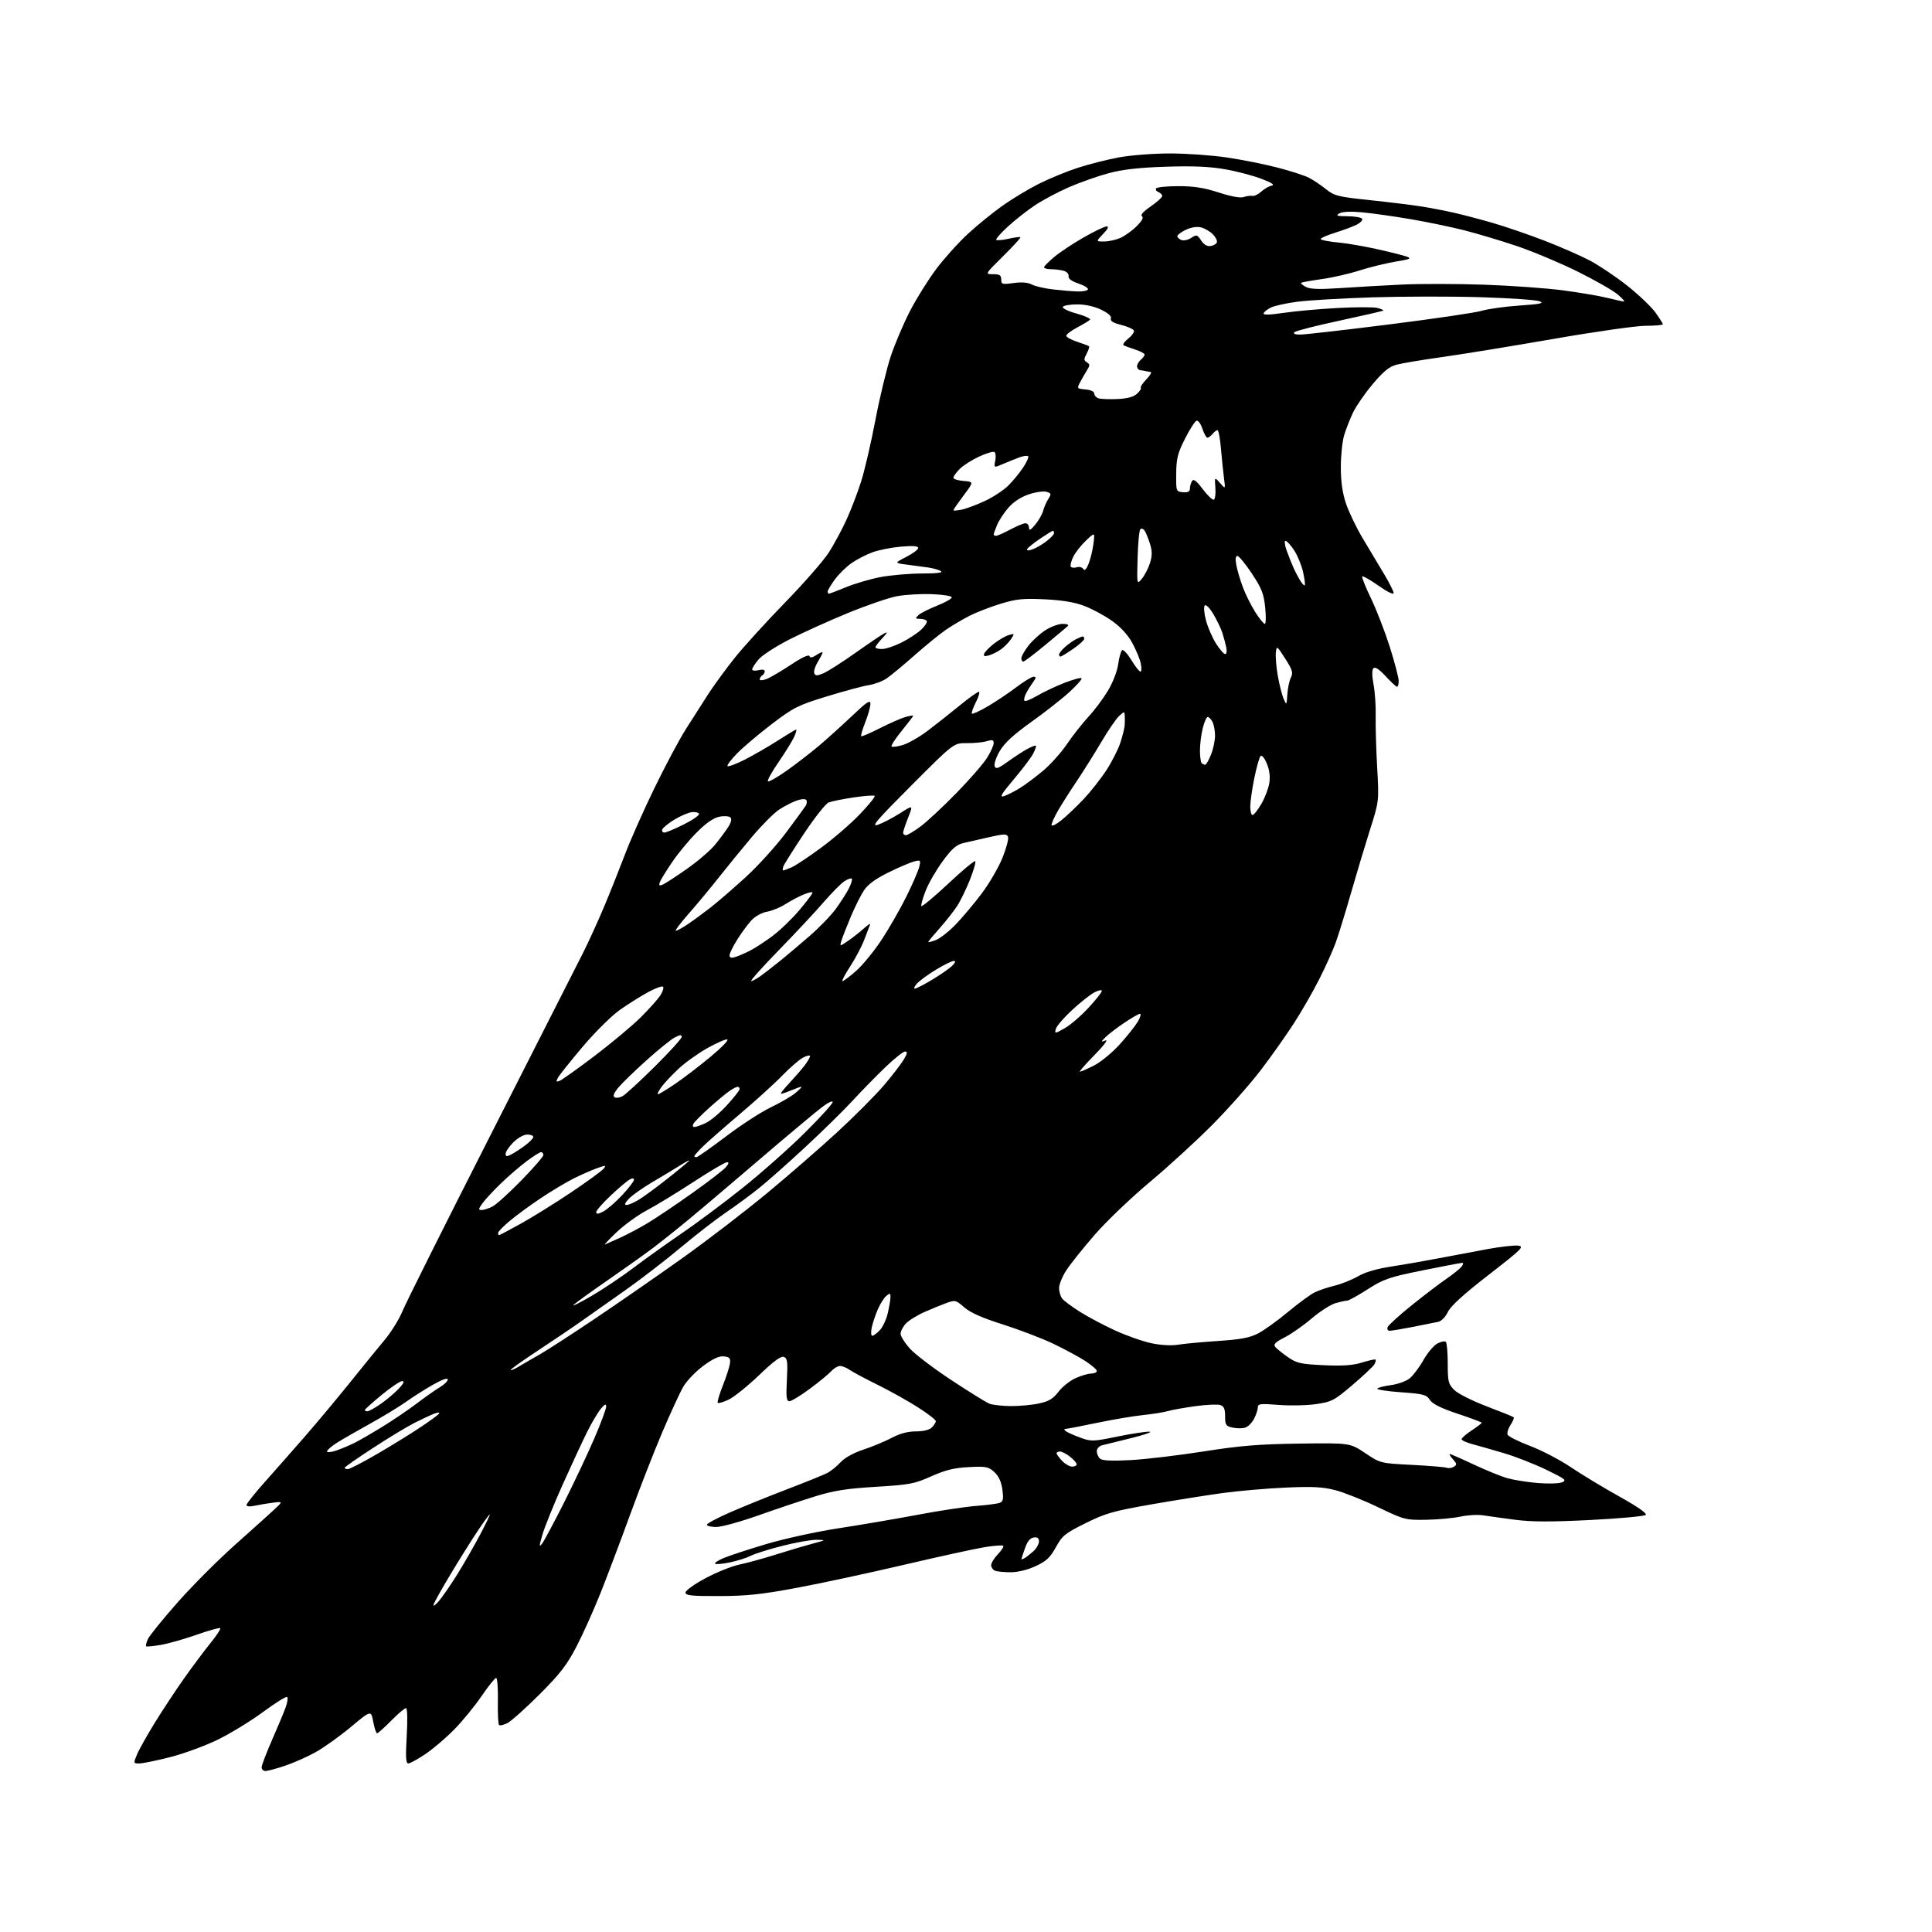<?xml version="1.0" encoding="UTF-8" standalone="no"?>
<svg 
  version="1.1" 
  xmlns="http://www.w3.org/2000/svg" 
  xmlns:xlink="http://www.w3.org/1999/xlink" 
  xmlns:svg="http://www.w3.org/2000/svg"
  xmlns:rdf="http://www.w3.org/1999/02/22-rdf-syntax-ns#"
  xmlns:cc="http://creativecommons.org/ns#"
  xmlns:dc="http://purl.org/dc/elements/1.1/"
  viewBox="0 0 768 768"
  width="768"
  height="768"
>
<style>svg {background-color: white; }</style>"
<path stroke="none" fill="black" fill-rule="evenodd" d="M105.53,704.00C104.69,704.00 104.00,703.35 104.00,702.55C104.00,701.75 105.84,696.92 108.08,691.80C110.33,686.69 112.78,680.82 113.53,678.78C114.28,676.73 114.54,674.83 114.11,674.57C113.68,674.30 109.33,677.02 104.45,680.62C99.57,684.22 91.47,689.16 86.47,691.59C81.46,694.03 72.94,697.14 67.55,698.51C62.16,699.88 56.67,701.00 55.36,701.00C53.01,701.00 53.00,700.94 54.46,697.45C55.27,695.50 58.49,689.76 61.61,684.70C64.74,679.64 70.00,671.67 73.31,667.00C76.61,662.33 81.29,656.08 83.69,653.12C86.10,650.16 87.84,647.50 87.56,647.22C87.27,646.94 83.10,648.10 78.27,649.80C73.45,651.51 67.03,653.33 64.00,653.86C60.98,654.39 58.31,654.64 58.09,654.42C57.86,654.19 58.18,652.91 58.79,651.56C59.40,650.22 64.64,643.74 70.43,637.17C76.22,630.60 86.44,620.34 93.14,614.36C99.84,608.39 106.94,602.00 108.91,600.17C112.50,596.84 112.50,596.84 108.50,597.34C106.30,597.62 103.04,598.16 101.25,598.55C99.27,598.98 98.00,598.86 98.00,598.24C98.00,597.69 101.37,593.47 105.48,588.87C109.59,584.27 116.91,575.96 121.73,570.41C126.55,564.85 134.44,555.40 139.25,549.41C144.06,543.41 150.16,535.91 152.82,532.74C155.47,529.58 158.69,524.40 159.97,521.24C161.26,518.08 176.95,486.70 194.85,451.50C212.74,416.30 229.31,383.68 231.66,379.00C234.02,374.32 237.91,365.77 240.32,360.00C242.73,354.23 246.40,345.00 248.49,339.50C250.57,334.00 255.77,322.30 260.04,313.50C264.31,304.70 269.94,294.12 272.54,290.00C275.14,285.88 279.17,279.57 281.48,276.00C283.79,272.43 288.56,265.90 292.07,261.50C295.59,257.10 304.59,247.20 312.09,239.50C319.58,231.80 327.41,222.85 329.48,219.61C331.55,216.37 334.73,210.46 336.54,206.49C338.35,202.51 340.97,195.67 342.35,191.28C343.74,186.89 346.28,175.92 348.00,166.90C349.72,157.88 352.47,146.49 354.10,141.60C355.73,136.70 359.17,128.61 361.75,123.61C364.33,118.62 369.05,111.07 372.25,106.83C375.44,102.60 381.08,96.34 384.78,92.94C388.47,89.53 394.65,84.51 398.50,81.78C402.35,79.05 408.88,75.12 413.00,73.05C417.12,70.98 424.10,68.11 428.50,66.69C432.90,65.26 440.26,63.39 444.86,62.55C449.46,61.70 458.56,61.00 465.08,61.00C471.60,61.00 481.79,61.72 487.72,62.60C493.65,63.48 502.70,65.28 507.84,66.62C512.97,67.95 518.60,69.77 520.34,70.67C522.08,71.57 525.12,73.61 527.10,75.20C530.40,77.86 531.87,78.22 544.49,79.55C552.06,80.35 561.24,81.47 564.88,82.05C568.52,82.62 574.42,83.76 578.00,84.57C581.58,85.38 588.55,87.22 593.50,88.65C598.45,90.09 607.62,93.23 613.87,95.64C620.12,98.05 628.24,101.60 631.92,103.53C635.59,105.46 642.29,109.95 646.79,113.51C651.29,117.07 656.33,121.86 657.99,124.14C659.65,126.43 661.00,128.57 661.00,128.90C661.00,129.23 657.96,129.50 654.25,129.50C650.54,129.50 634.00,131.85 617.50,134.73C601.00,137.60 581.06,140.85 573.19,141.95C565.33,143.05 557.18,144.41 555.09,144.98C552.24,145.74 549.90,147.66 545.66,152.70C542.57,156.38 539.06,161.45 537.87,163.95C536.68,166.45 535.09,170.48 534.35,172.91C533.61,175.33 533.00,181.09 533.00,185.69C533.00,191.50 533.63,195.94 535.06,200.19C536.20,203.56 539.16,209.73 541.65,213.91C544.13,218.08 547.93,224.42 550.08,228.00C552.24,231.57 554.00,235.07 554.00,235.78C554.00,236.51 551.38,235.22 548.02,232.85C544.73,230.53 541.81,228.86 541.53,229.14C541.25,229.42 542.80,233.33 544.98,237.83C547.15,242.33 550.52,251.03 552.47,257.17C554.41,263.31 556.00,269.38 556.00,270.67C556.00,271.95 555.71,273.00 555.35,273.00C554.99,273.00 552.95,271.12 550.83,268.82C548.29,266.07 546.63,264.97 545.98,265.62C545.33,266.27 545.35,268.50 546.02,272.15C546.58,275.20 546.96,280.80 546.86,284.60C546.77,288.39 547.02,297.57 547.44,305.00C548.20,318.50 548.20,318.50 544.58,329.87C542.60,336.13 539.15,347.61 536.93,355.37C534.70,363.14 531.97,371.98 530.86,375.00C529.75,378.02 526.85,384.44 524.42,389.26C521.98,394.09 517.46,401.96 514.36,406.76C511.26,411.57 505.30,419.99 501.11,425.48C496.93,430.96 488.32,440.67 482.00,447.05C475.68,453.43 464.43,463.73 457.00,469.94C449.57,476.16 439.74,485.57 435.14,490.87C430.54,496.17 425.48,502.50 423.89,504.95C422.30,507.39 421.00,510.57 421.00,512.00C421.00,513.44 421.56,515.34 422.25,516.22C422.94,517.10 426.13,519.47 429.33,521.49C432.54,523.51 438.84,526.85 443.33,528.91C447.83,530.96 454.30,533.24 457.73,533.96C461.44,534.74 465.68,534.97 468.23,534.55C470.58,534.16 477.75,533.49 484.17,533.06C493.26,532.45 496.79,531.79 500.15,530.04C502.51,528.81 507.84,524.98 511.97,521.54C516.11,518.10 520.85,514.61 522.50,513.79C524.15,512.96 527.75,511.75 530.50,511.08C533.25,510.41 537.45,508.73 539.82,507.35C542.58,505.74 547.29,504.35 552.82,503.51C557.60,502.78 566.23,501.28 572.00,500.17C577.77,499.06 586.57,497.41 591.55,496.49C596.53,495.58 601.89,494.98 603.46,495.16C606.06,495.47 605.05,496.47 591.75,506.78C581.77,514.52 576.68,519.15 575.56,521.52C574.61,523.52 572.98,525.18 571.71,525.45C570.49,525.71 565.96,526.61 561.64,527.46C557.32,528.31 553.17,529.00 552.42,529.00C551.64,529.00 551.30,528.38 551.63,527.53C551.94,526.73 556.31,522.77 561.34,518.73C566.38,514.69 572.55,509.99 575.06,508.28C577.56,506.57 580.21,504.46 580.93,503.58C581.65,502.71 581.81,502.00 581.28,502.00C580.75,502.00 573.65,503.35 565.52,505.00C552.15,507.70 550.05,508.43 543.69,512.50C539.81,514.97 536.16,517.00 535.57,517.01C534.98,517.01 532.91,517.45 530.97,517.99C529.04,518.53 524.76,521.26 521.47,524.06C518.19,526.87 513.33,530.27 510.67,531.63C506.90,533.57 506.09,534.40 506.95,535.44C507.55,536.16 509.82,537.99 511.98,539.49C515.48,541.91 517.05,542.26 526.21,542.69C533.80,543.04 537.80,542.76 541.45,541.62C544.18,540.77 546.58,540.25 546.80,540.46C547.01,540.68 546.80,541.52 546.34,542.35C545.88,543.17 541.98,546.84 537.69,550.50C530.39,556.72 529.42,557.23 523.19,558.15C519.51,558.69 512.79,558.83 508.25,558.47C501.01,557.90 500.00,558.02 500.00,559.46C500.00,560.36 499.33,562.40 498.51,563.98C497.69,565.56 496.11,567.15 494.99,567.50C493.87,567.86 491.62,567.85 489.98,567.50C487.30,566.91 487.00,566.45 487.00,562.99C487.00,560.04 486.54,558.99 485.04,558.51C483.97,558.17 479.53,558.38 475.19,558.97C470.85,559.57 465.90,560.45 464.20,560.94C462.50,561.43 458.05,562.14 454.30,562.52C450.56,562.91 442.35,564.29 436.05,565.61C429.75,566.92 424.15,568.00 423.60,568.00C422.97,568.00 422.95,568.31 423.55,568.83C424.07,569.29 426.63,570.45 429.22,571.41C433.78,573.08 434.32,573.07 444.11,571.07C449.70,569.93 455.45,569.05 456.89,569.11C458.33,569.17 455.23,570.28 450.00,571.58C444.77,572.88 439.49,574.19 438.25,574.49C436.92,574.81 436.00,575.80 436.00,576.90C436.00,577.92 436.61,579.26 437.35,579.88C438.27,580.64 442.19,580.81 449.60,580.40C455.60,580.07 468.60,578.52 478.50,576.96C493.00,574.68 500.40,574.07 516.56,573.85C536.61,573.58 536.61,573.58 542.68,577.63C548.75,581.68 548.75,581.68 561.22,582.31C568.08,582.66 574.32,583.18 575.09,583.46C575.87,583.75 577.16,583.56 577.96,583.05C579.21,582.26 579.15,581.83 577.56,580.06C576.53,578.93 575.98,578.00 576.33,578.00C576.68,578.00 580.91,579.85 585.73,582.12C590.55,584.38 596.52,586.83 599.00,587.55C601.48,588.26 606.88,589.15 611.00,589.50C615.12,589.86 619.56,589.76 620.85,589.27C622.96,588.47 622.34,587.97 614.63,584.23C609.91,581.95 602.33,578.98 597.78,577.64C593.23,576.29 587.59,574.68 585.25,574.06C582.91,573.43 581.00,572.55 581.00,572.09C581.00,571.64 582.80,570.07 585.00,568.62C587.20,567.16 589.00,565.79 589.00,565.57C589.00,565.35 584.71,563.73 579.46,561.99C572.81,559.77 569.46,558.10 568.39,556.48C567.03,554.40 565.83,554.08 556.95,553.45C551.50,553.06 547.25,552.41 547.50,552.00C547.75,551.60 550.17,550.97 552.87,550.61C555.57,550.25 558.91,549.07 560.29,547.98C561.67,546.90 564.14,543.64 565.78,540.74C567.41,537.84 569.93,534.84 571.37,534.07C572.82,533.30 574.34,533.00 574.75,533.42C575.16,533.83 575.50,537.72 575.50,542.06C575.50,549.21 575.74,550.19 578.09,552.54C579.53,553.98 585.27,556.87 590.98,559.04C596.64,561.19 601.48,563.14 601.72,563.39C601.96,563.63 601.40,564.99 600.47,566.41C599.54,567.82 599.00,569.57 599.28,570.28C599.55,570.99 603.56,573.01 608.18,574.76C612.81,576.52 620.17,580.36 624.55,583.31C628.92,586.25 637.60,591.49 643.82,594.95C650.96,598.93 654.79,601.61 654.20,602.20C653.67,602.73 643.79,603.63 632.22,604.22C616.65,605.01 608.90,604.99 602.35,604.14C597.48,603.51 591.75,602.71 589.60,602.37C587.46,602.03 583.41,602.25 580.60,602.87C577.80,603.48 571.67,604.05 567.00,604.13C558.70,604.27 558.25,604.15 547.76,599.12C541.85,596.28 534.20,593.24 530.76,592.35C525.80,591.07 521.69,590.86 511.00,591.34C503.57,591.67 492.32,592.65 486.00,593.51C479.67,594.37 466.85,596.42 457.50,598.05C442.53,600.67 439.43,601.56 431.50,605.50C423.35,609.55 422.24,610.45 419.72,615.05C417.46,619.15 415.94,620.59 411.72,622.55C408.56,624.02 404.66,624.98 401.83,624.99C399.26,625.00 396.45,624.73 395.58,624.39C394.71,624.06 394.00,623.07 394.00,622.20C394.00,621.32 395.20,619.35 396.68,617.82C398.15,616.28 399.11,614.77 398.80,614.47C398.50,614.17 395.22,614.41 391.52,615.00C387.81,615.59 373.46,618.73 359.64,621.97C345.81,625.21 326.62,629.34 317.00,631.14C302.85,633.79 296.91,634.43 286.00,634.46C274.87,634.49 272.50,634.25 272.50,633.05C272.50,632.26 276.10,629.68 280.50,627.33C284.90,624.98 290.98,622.54 294.00,621.92C297.02,621.29 303.55,619.50 308.50,617.93C313.45,616.36 319.98,614.43 323.00,613.63C328.38,612.21 328.41,612.18 324.68,612.09C322.58,612.04 316.46,613.11 311.09,614.48C305.71,615.84 300.01,617.63 298.42,618.46C296.83,619.28 293.13,620.45 290.19,621.07C287.25,621.68 284.58,621.92 284.27,621.60C283.95,621.28 285.45,620.28 287.60,619.37C289.74,618.46 297.35,615.96 304.50,613.82C311.74,611.66 324.58,608.85 333.50,607.49C342.30,606.14 356.48,603.72 365.00,602.11C373.52,600.50 383.92,598.93 388.10,598.62C392.28,598.31 396.47,597.76 397.40,597.40C398.78,596.87 398.97,595.92 398.46,592.13C398.02,588.96 397.01,586.76 395.24,585.15C392.91,583.03 391.93,582.84 385.08,583.20C379.25,583.50 375.81,584.35 370.17,586.87C363.47,589.86 361.57,590.22 348.17,591.03C336.52,591.73 331.54,592.52 324.00,594.84C318.77,596.46 308.65,599.85 301.50,602.38C294.35,604.92 286.81,606.99 284.75,607.00C282.69,607.00 281.00,606.60 281.00,606.11C281.00,605.62 285.16,603.39 290.25,601.17C295.34,598.94 305.56,594.80 312.97,591.97C320.38,589.14 327.58,586.22 328.97,585.48C330.36,584.74 332.71,582.83 334.18,581.23C335.81,579.47 339.37,577.50 343.26,576.23C346.78,575.07 351.83,572.97 354.48,571.56C357.71,569.84 360.87,569.00 364.08,569.00C367.09,569.00 369.44,568.42 370.43,567.43C371.29,566.56 372.00,565.44 372.00,564.92C372.00,564.41 368.83,561.95 364.95,559.47C361.08,556.99 353.87,552.96 348.94,550.52C344.01,548.09 338.98,545.40 337.76,544.55C336.55,543.70 334.82,543.00 333.93,543.00C333.04,543.00 331.47,543.93 330.44,545.06C329.42,546.20 325.58,549.35 321.92,552.06C318.25,554.78 314.60,557.00 313.81,557.00C312.62,557.00 312.44,555.46 312.80,548.52C313.18,541.30 313.00,539.94 311.60,539.40C310.44,538.95 307.53,541.09 301.73,546.66C297.20,551.00 291.78,555.36 289.67,556.36C287.56,557.36 285.61,557.94 285.32,557.66C285.04,557.37 285.94,554.30 287.32,550.82C288.70,547.34 289.98,543.38 290.16,542.00C290.44,539.92 290.04,539.45 287.79,539.19C285.88,538.97 283.47,540.07 279.58,542.94C276.56,545.17 272.97,548.91 271.62,551.25C270.26,553.59 266.48,561.80 263.20,569.50C259.93,577.20 254.22,591.83 250.52,602.00C246.81,612.17 241.55,626.12 238.82,633.00C236.09,639.88 231.75,649.55 229.18,654.50C225.38,661.83 222.65,665.36 214.50,673.51C209.00,679.01 203.26,684.15 201.75,684.93C200.24,685.70 198.72,686.05 198.38,685.71C198.03,685.37 197.82,681.01 197.92,676.04C198.01,671.07 197.69,667.00 197.22,667.00C196.74,667.00 194.14,670.25 191.43,674.23C188.72,678.21 183.80,684.21 180.50,687.56C177.20,690.92 172.03,695.31 169.01,697.33C166.00,699.35 162.97,701.00 162.29,701.00C161.34,701.00 161.19,698.42 161.68,690.00C162.06,683.35 161.93,679.00 161.37,679.00C160.85,679.00 158.21,681.25 155.50,684.00C152.79,686.75 150.27,689.00 149.90,689.00C149.52,689.00 148.83,686.93 148.36,684.40C147.50,679.81 147.50,679.81 139.50,686.48C135.10,690.15 128.80,694.66 125.50,696.50C122.20,698.34 116.70,700.78 113.28,701.92C109.86,703.07 106.37,704.00 105.53,704.00zM174.42,636.50C175.84,634.85 179.10,630.12 181.67,626.00C184.25,621.88 188.33,614.79 190.74,610.25C193.15,605.71 194.93,602.00 194.70,602.00C194.46,602.00 192.24,605.04 189.77,608.75C187.30,612.46 182.49,620.14 179.09,625.80C175.68,631.47 172.66,636.87 172.37,637.80C172.08,638.74 173.00,638.15 174.42,636.50zM407.25,619.41C407.94,619.02 409.51,617.79 410.75,616.68C411.99,615.56 413.00,613.80 413.00,612.76C413.00,611.40 412.41,610.95 410.90,611.18C409.47,611.40 408.36,612.78 407.42,615.50C406.65,617.70 406.02,619.64 406.02,619.81C406.01,619.98 406.56,619.80 407.25,619.41zM215.53,613.55C216.34,612.48 220.31,605.06 224.34,597.05C228.36,589.05 233.76,577.60 236.33,571.61C238.90,565.61 240.99,559.99 240.97,559.11C240.94,557.91 240.41,558.13 238.85,560.00C237.71,561.38 235.30,565.42 233.50,569.00C231.70,572.58 227.30,582.05 223.71,590.06C220.12,598.07 216.48,607.07 215.62,610.06C214.27,614.72 214.26,615.22 215.53,613.55zM138.27,584.00C138.96,584.00 144.02,581.39 149.52,578.21C155.01,575.03 162.76,570.26 166.74,567.62C170.73,564.98 174.24,562.42 174.55,561.92C174.88,561.39 174.06,561.41 172.62,561.95C171.25,562.48 167.73,564.11 164.81,565.59C161.89,567.07 154.44,571.57 148.25,575.61C142.06,579.64 137.00,583.17 137.00,583.47C137.00,583.76 137.57,584.00 138.27,584.00zM426.17,583.00C427.18,583.00 428.00,582.58 428.00,582.07C428.00,581.56 426.81,580.21 425.37,579.07C423.92,577.93 422.12,577.00 421.37,577.00C420.61,577.00 420.00,577.31 420.00,577.69C420.00,578.06 420.98,579.41 422.17,580.69C423.37,581.96 425.17,583.00 426.17,583.00zM133.89,576.54C136.02,575.79 139.29,574.40 141.14,573.46C142.99,572.52 147.88,569.69 152.00,567.16C156.12,564.64 162.29,560.46 165.69,557.88C169.09,555.30 173.26,552.37 174.94,551.38C176.62,550.38 178.00,549.02 178.00,548.34C178.00,547.60 175.70,548.41 172.25,550.37C169.09,552.16 164.25,555.23 161.50,557.19C158.75,559.15 152.22,563.12 147.00,566.00C141.78,568.89 135.81,572.32 133.75,573.64C131.69,574.95 130.00,576.45 130.00,576.97C130.00,577.49 131.75,577.29 133.89,576.54zM146.07,561.00C146.66,561.00 149.02,559.69 151.32,558.10C153.62,556.50 156.82,553.80 158.44,552.10C160.43,550.00 160.89,549.00 159.88,549.00C159.06,549.00 155.38,551.48 151.69,554.52C148.01,557.56 145.00,560.26 145.00,560.52C145.00,560.78 145.48,561.00 146.07,561.00zM401.70,558.94C405.11,558.97 410.18,558.51 412.97,557.91C416.94,557.06 418.62,556.06 420.75,553.26C422.25,551.30 425.28,548.87 427.49,547.87C429.69,546.86 432.51,546.03 433.75,546.02C434.99,546.01 436.00,545.54 436.00,544.98C436.00,544.42 433.86,542.59 431.25,540.91C428.64,539.24 422.90,536.16 418.50,534.06C414.10,531.97 405.15,528.56 398.62,526.48C390.41,523.88 385.67,521.77 383.29,519.68C380.02,516.81 379.66,516.72 376.30,517.94C374.35,518.64 370.38,520.27 367.47,521.56C364.55,522.85 361.23,524.91 360.09,526.14C358.94,527.37 358.00,529.19 358.00,530.19C358.00,531.18 359.68,533.85 361.72,536.11C363.77,538.38 371.20,544.02 378.23,548.65C385.27,553.28 392.03,557.48 393.26,557.97C394.49,558.47 398.29,558.90 401.70,558.94zM206.25,543.21C208.04,542.14 211.75,539.99 214.50,538.44C217.25,536.89 227.38,530.33 237.00,523.86C246.62,517.38 262.31,506.51 271.87,499.69C281.42,492.86 296.24,481.48 304.81,474.39C313.38,467.30 326.01,456.32 332.87,450.00C339.74,443.68 348.09,435.29 351.43,431.36C354.77,427.43 358.31,422.82 359.31,421.11C360.69,418.74 360.80,418.00 359.77,418.00C359.03,418.00 355.50,420.81 351.92,424.25C348.34,427.69 342.51,433.65 338.96,437.50C335.41,441.35 326.96,449.65 320.19,455.93C313.41,462.22 305.12,469.57 301.76,472.27C298.40,474.97 292.46,479.34 288.57,481.98C284.68,484.62 276.55,490.92 270.50,495.99C264.45,501.05 254.60,508.64 248.61,512.85C242.62,517.06 234.97,522.46 231.61,524.84C228.25,527.23 220.44,532.52 214.25,536.59C208.06,540.66 203.00,544.25 203.00,544.58C203.00,544.90 204.46,544.29 206.25,543.21zM346.75,531.00C347.24,531.00 348.60,529.99 349.76,528.75C350.93,527.51 352.34,524.48 352.91,522.00C353.48,519.52 353.96,516.66 353.98,515.63C354.00,514.00 353.78,513.93 352.34,515.13C351.42,515.88 349.89,518.30 348.94,520.50C347.98,522.70 346.90,525.96 346.52,527.75C346.15,529.54 346.25,531.00 346.75,531.00zM234.85,515.33C239.44,512.67 247.09,507.56 251.85,503.96C256.61,500.36 265.23,494.20 271.00,490.27C276.77,486.35 287.57,478.29 295.00,472.37C302.43,466.45 313.56,456.59 319.75,450.46C325.94,444.33 331.00,438.76 331.00,438.08C331.00,437.39 329.09,438.31 326.75,440.12C324.41,441.93 316.91,448.16 310.07,453.96C303.24,459.76 294.24,467.43 290.07,471.01C285.91,474.58 278.68,480.69 274.00,484.57C269.32,488.45 262.80,493.66 259.50,496.14C256.20,498.63 248.10,504.39 241.50,508.96C234.90,513.52 228.82,517.91 228.00,518.71C227.18,519.51 230.26,517.99 234.85,515.33zM240.50,494.70C241.05,494.44 243.75,493.23 246.50,492.01C249.25,490.78 254.20,488.16 257.50,486.17C260.80,484.19 268.68,478.89 275.00,474.40C281.32,469.91 287.36,465.28 288.40,464.12C289.73,462.65 289.90,462.00 288.98,462.00C288.25,462.00 282.22,465.55 275.58,469.89C268.93,474.22 260.62,479.29 257.10,481.14C253.58,482.99 248.18,486.90 245.10,489.83C242.02,492.76 239.95,494.95 240.50,494.70zM198.38,491.00C198.59,491.00 202.46,488.95 206.98,486.45C211.51,483.95 220.45,478.39 226.87,474.09C233.28,469.79 239.13,465.54 239.88,464.64C241.13,463.13 240.93,463.11 237.30,464.39C235.13,465.16 230.91,467.02 227.93,468.52C224.94,470.03 219.12,473.51 215.00,476.27C210.88,479.02 205.36,483.05 202.75,485.23C200.14,487.41 198.00,489.59 198.00,490.09C198.00,490.59 198.17,491.00 198.38,491.00zM239.78,481.61C241.31,480.82 244.69,477.90 247.28,475.13C249.88,472.36 252.00,469.60 252.00,469.01C252.00,468.28 251.43,468.24 250.25,468.90C249.29,469.43 245.91,472.29 242.75,475.26C239.59,478.23 237.00,481.20 237.00,481.86C237.00,482.72 237.76,482.66 239.78,481.61zM191.48,481.00C192.37,481.00 194.31,480.37 195.80,479.59C197.28,478.82 202.44,474.15 207.25,469.22C212.06,464.29 216.00,459.75 216.00,459.13C216.00,458.51 215.58,458.00 215.08,458.00C214.57,458.00 211.98,459.63 209.33,461.62C206.67,463.60 202.10,467.54 199.17,470.37C196.24,473.19 192.95,476.74 191.85,478.25C190.13,480.63 190.08,481.00 191.48,481.00zM249.08,479.00C249.86,478.99 252.07,478.04 254.00,476.87C255.93,475.70 261.21,471.80 265.75,468.21C270.29,464.62 274.00,461.52 274.00,461.32C274.00,461.13 272.31,462.03 270.25,463.33C268.19,464.63 263.31,467.57 259.40,469.87C255.50,472.17 251.26,475.16 249.98,476.52C248.36,478.24 248.09,479.00 249.08,479.00zM203.25,458.91C204.49,458.27 206.96,456.66 208.75,455.32C210.54,453.99 212.00,452.47 212.00,451.95C212.00,451.43 210.91,451.00 209.58,451.00C208.20,451.00 205.82,452.33 204.08,454.08C202.38,455.77 201.00,457.81 201.00,458.61C201.00,459.80 201.41,459.86 203.25,458.91zM276.84,460.00C277.30,460.00 282.59,456.28 288.59,451.74C294.59,447.19 302.62,441.99 306.44,440.17C310.25,438.35 314.67,435.77 316.26,434.43C317.85,433.09 318.88,432.00 318.54,432.00C318.21,432.00 316.31,432.68 314.31,433.51C312.32,434.35 310.56,434.90 310.40,434.74C310.24,434.58 311.79,432.66 313.84,430.47C315.88,428.29 318.56,425.20 319.78,423.62C321.00,422.03 322.00,420.33 322.00,419.84C322.00,419.35 320.76,419.60 319.25,420.40C317.74,421.19 314.02,424.40 311.00,427.52C307.98,430.65 300.28,437.62 293.91,443.02C287.53,448.42 280.90,454.26 279.16,455.99C277.42,457.73 276.00,459.34 276.00,459.58C276.00,459.81 276.38,460.00 276.84,460.00zM276.05,448.00C276.68,448.00 278.73,447.27 280.61,446.38C282.48,445.49 286.26,442.31 289.01,439.30C291.75,436.30 294.00,433.43 294.00,432.92C294.00,432.41 293.65,432.00 293.22,432.00C292.79,432.00 291.33,432.76 289.97,433.69C288.61,434.61 285.02,437.60 282.00,440.31C278.98,443.03 276.14,445.88 275.70,446.63C275.22,447.46 275.35,448.00 276.05,448.00zM247.45,435.76C248.58,435.16 254.34,429.87 260.25,424.01C266.16,418.16 271.00,412.82 271.00,412.16C271.00,411.27 270.27,411.33 268.25,412.39C266.74,413.18 261.68,417.27 257.00,421.47C252.32,425.67 247.30,430.55 245.83,432.30C244.06,434.41 243.54,435.71 244.28,436.17C244.89,436.55 246.32,436.37 247.45,435.76zM261.56,435.00C261.94,435.00 265.01,433.13 268.38,430.85C271.75,428.56 278.05,423.75 282.39,420.14C286.73,416.54 289.77,413.42 289.14,413.21C288.51,413.00 284.96,414.53 281.26,416.60C277.56,418.67 272.34,422.40 269.68,424.90C267.01,427.40 263.93,430.69 262.84,432.22C261.75,433.75 261.18,435.00 261.56,435.00zM222.44,429.66C223.36,429.31 229.60,424.86 236.31,419.78C243.01,414.70 251.23,407.83 254.58,404.52C257.92,401.21 261.47,397.25 262.46,395.72C263.46,394.19 263.96,392.62 263.57,392.24C263.19,391.86 260.54,392.81 257.69,394.36C254.84,395.90 249.80,399.06 246.51,401.37C243.15,403.73 236.64,410.16 231.67,416.04C226.81,421.79 222.36,427.36 221.80,428.40C220.94,429.98 221.05,430.19 222.44,429.66zM429.31,426.00C429.73,426.00 432.24,424.90 434.91,423.55C437.57,422.20 442.17,418.41 445.12,415.14C448.08,411.86 451.31,407.79 452.31,406.09C453.30,404.39 453.69,403.00 453.17,403.00C452.65,403.00 449.81,404.63 446.86,406.62C443.91,408.61 440.60,411.15 439.50,412.26C437.50,414.28 437.50,414.28 439.50,413.59C440.60,413.21 438.59,415.84 435.03,419.45C431.47,423.05 428.90,426.00 429.31,426.00zM423.21,408.76C425.43,407.52 429.66,403.89 432.62,400.69C435.58,397.50 438.00,394.45 438.00,393.92C438.00,393.38 436.68,393.63 435.07,394.47C433.45,395.30 429.46,398.46 426.18,401.49C422.91,404.52 420.00,407.91 419.71,409.01C419.20,410.97 419.29,410.96 423.21,408.76zM363.65,393.00C364.18,393.00 367.29,391.40 370.56,389.44C373.83,387.49 377.39,385.01 378.47,383.94C379.80,382.63 380.01,382.00 379.10,382.00C378.37,382.00 375.20,383.55 372.08,385.45C368.95,387.35 365.56,389.83 364.54,390.95C363.52,392.08 363.12,393.00 363.65,393.00zM298.61,390.00C299.16,390.00 300.98,388.99 302.66,387.75C304.34,386.51 307.67,383.93 310.06,382.00C312.45,380.07 317.65,375.69 321.61,372.26C325.57,368.84 330.37,363.89 332.27,361.26C334.18,358.64 336.51,355.00 337.44,353.16C338.38,351.32 338.90,349.57 338.60,349.27C338.31,348.97 336.97,349.44 335.64,350.32C334.30,351.19 330.58,354.97 327.35,358.70C324.13,362.44 316.12,371.01 309.55,377.75C302.98,384.49 298.05,390.00 298.61,390.00zM334.94,390.00C335.37,390.00 337.80,388.17 340.34,385.93C342.89,383.69 347.40,378.18 350.38,373.68C353.35,369.18 357.79,361.45 360.25,356.50C362.70,351.55 365.02,346.21 365.40,344.63C366.06,341.90 365.96,341.79 363.38,342.44C361.88,342.82 357.29,344.78 353.18,346.81C348.00,349.37 345.00,351.57 343.40,354.00C342.13,355.93 339.78,360.65 338.16,364.50C336.55,368.35 334.90,372.58 334.50,373.90C333.77,376.30 333.77,376.30 337.14,373.99C338.99,372.72 341.80,370.51 343.38,369.09C344.97,367.67 346.09,366.95 345.88,367.50C345.67,368.06 344.64,370.76 343.58,373.50C342.53,376.25 339.98,381.09 337.91,384.25C335.84,387.41 334.50,390.00 334.94,390.00zM292.25,380.44C293.49,380.06 296.08,378.94 298.02,377.97C299.96,376.99 304.01,374.36 307.02,372.12C310.03,369.88 314.86,365.24 317.75,361.81C320.64,358.39 323.00,355.25 323.00,354.84C323.00,354.43 321.37,354.78 319.39,355.61C317.40,356.44 314.14,358.17 312.14,359.46C310.14,360.74 306.89,362.07 304.93,362.41C302.92,362.75 300.22,364.23 298.78,365.76C297.36,367.27 294.81,370.73 293.10,373.45C291.40,376.17 290.00,379.01 290.00,379.76C290.00,380.73 290.67,380.93 292.25,380.44zM372.00,373.69C373.65,373.07 377.19,370.30 379.87,367.53C382.55,364.76 387.22,359.20 390.24,355.18C393.27,351.15 396.98,344.77 398.50,340.99C400.02,337.22 401.01,333.48 400.71,332.68C400.23,331.42 399.27,331.43 393.33,332.76C389.57,333.60 384.90,334.66 382.96,335.12C380.19,335.78 378.39,337.36 374.77,342.29C372.21,345.77 369.18,351.01 368.02,353.94C366.87,356.87 366.06,359.67 366.22,360.15C366.38,360.64 371.14,356.70 376.80,351.40C382.46,346.09 387.35,342.02 387.67,342.33C387.99,342.65 387.04,345.97 385.56,349.71C384.08,353.44 381.78,358.16 380.46,360.18C379.14,362.21 376.02,366.16 373.53,368.97C371.04,371.77 369.00,374.24 369.00,374.45C369.00,374.66 370.35,374.32 372.00,373.69zM268.66,370.00C269.14,370.00 271.33,368.79 273.52,367.31C275.71,365.83 279.75,362.86 282.50,360.72C285.25,358.58 291.50,353.17 296.39,348.71C301.28,344.25 308.48,336.31 312.39,331.08C316.30,325.84 319.86,320.97 320.30,320.27C320.75,319.56 320.85,318.56 320.53,318.05C320.18,317.49 318.68,317.56 316.73,318.23C314.95,318.84 311.81,320.45 309.74,321.81C307.67,323.17 302.80,328.06 298.91,332.68C295.01,337.30 289.09,344.55 285.75,348.79C282.40,353.03 277.00,359.54 273.73,363.25C270.47,366.96 268.19,370.00 268.66,370.00zM263.30,351.72C264.20,351.37 268.56,348.55 272.97,345.46C277.39,342.36 282.52,337.96 284.36,335.66C286.21,333.37 288.53,330.24 289.51,328.70C290.65,326.91 290.95,325.55 290.34,324.94C289.81,324.41 287.83,324.28 285.94,324.66C283.63,325.12 280.67,327.18 276.94,330.92C273.88,333.99 269.49,339.30 267.17,342.73C264.85,346.16 262.66,349.72 262.30,350.65C261.81,351.93 262.05,352.19 263.30,351.72zM311.35,346.00C311.65,346.00 313.16,345.45 314.70,344.77C316.24,344.09 321.55,340.56 326.50,336.91C331.45,333.27 338.37,327.28 341.87,323.60C345.38,319.92 348.00,316.67 347.70,316.37C347.41,316.07 343.64,316.35 339.33,316.99C335.02,317.63 330.55,318.53 329.40,318.99C328.24,319.44 323.87,324.98 319.67,331.28C315.47,337.58 311.76,343.47 311.41,344.37C311.07,345.27 311.04,346.00 311.35,346.00zM360.12,332.00C360.73,332.00 363.32,330.46 365.87,328.58C368.41,326.70 374.82,320.74 380.11,315.33C385.39,309.93 390.90,303.60 392.36,301.27C393.81,298.94 395.00,296.31 395.00,295.41C395.00,294.10 394.47,293.95 392.25,294.63C390.74,295.10 387.17,295.45 384.32,295.41C379.13,295.34 379.13,295.34 362.32,312.20C348.28,326.26 346.08,328.85 349.00,327.85C350.93,327.18 354.86,325.13 357.75,323.29C362.99,319.94 362.99,319.94 361.00,325.01C359.90,327.79 359.00,330.51 359.00,331.04C359.00,331.57 359.50,332.00 360.12,332.00zM264.17,330.95C264.90,330.92 268.37,329.46 271.87,327.70C275.38,325.94 278.08,324.06 277.87,323.53C277.67,322.99 276.38,322.68 275.00,322.84C273.62,323.00 270.51,324.34 268.08,325.81C265.65,327.29 263.47,329.06 263.25,329.75C263.02,330.44 263.43,330.98 264.17,330.95zM421.75,326.20C423.81,324.56 427.84,320.75 430.70,317.73C433.55,314.71 437.69,309.45 439.89,306.05C442.08,302.65 444.56,297.76 445.38,295.19C446.21,292.61 446.97,289.60 447.06,288.50C447.15,287.40 447.18,285.64 447.12,284.60C447.00,282.72 446.96,282.72 444.89,284.60C443.73,285.64 440.55,290.28 437.82,294.90C435.10,299.52 430.72,306.49 428.10,310.40C425.47,314.30 422.13,319.56 420.66,322.09C419.20,324.61 418.00,327.24 418.00,327.92C418.00,328.61 419.68,327.84 421.75,326.20zM497.90,324.00C498.40,324.00 499.96,322.03 501.37,319.63C502.78,317.22 504.22,313.49 504.56,311.32C504.98,308.71 504.65,306.10 503.57,303.52C502.61,301.22 501.60,300.02 501.08,300.57C500.59,301.08 499.48,305.04 498.60,309.36C497.72,313.68 497.00,318.74 497.00,320.61C497.00,322.47 497.41,324.00 497.90,324.00zM399.11,316.47C400.42,316.05 403.30,314.59 405.50,313.22C407.70,311.85 411.88,308.72 414.79,306.26C417.69,303.80 421.95,299.02 424.24,295.64C426.53,292.26 430.32,287.45 432.66,284.94C435.00,282.43 438.47,277.80 440.37,274.65C442.39,271.29 444.11,266.85 444.51,263.96C444.88,261.23 445.60,258.75 446.09,258.44C446.59,258.13 448.24,259.92 449.75,262.41C451.26,264.90 452.87,266.95 453.33,266.97C453.79,266.99 453.86,265.54 453.48,263.75C453.11,261.96 451.57,258.25 450.06,255.50C448.29,252.29 445.41,249.17 442.00,246.77C439.09,244.71 434.19,242.07 431.10,240.89C427.25,239.41 422.34,238.58 415.35,238.24C406.77,237.82 404.06,238.09 397.87,239.97C393.85,241.19 388.29,243.34 385.53,244.73C382.76,246.13 378.51,248.64 376.07,250.31C373.63,251.98 368.01,256.55 363.57,260.47C359.13,264.39 354.15,268.52 352.50,269.65C350.85,270.79 347.62,272.00 345.32,272.36C343.02,272.71 335.53,274.73 328.67,276.83C317.19,280.36 315.46,281.23 306.85,287.79C301.71,291.70 295.50,296.95 293.06,299.43C290.62,301.92 288.89,304.22 289.21,304.54C289.53,304.87 292.57,303.73 295.96,302.02C299.34,300.31 305.24,296.91 309.07,294.46C312.89,292.01 316.23,290.00 316.49,290.00C316.75,290.00 316.42,291.24 315.77,292.75C315.12,294.26 312.35,298.76 309.62,302.74C306.88,306.72 304.92,310.25 305.26,310.59C305.59,310.92 308.93,309.03 312.68,306.38C316.43,303.73 322.18,299.30 325.46,296.53C328.73,293.76 334.70,288.39 338.71,284.58C344.65,278.94 346.00,278.06 346.00,279.79C346.00,280.97 345.08,284.25 343.96,287.09C342.84,289.93 342.11,292.44 342.33,292.66C342.55,292.88 345.88,291.45 349.74,289.49C353.60,287.53 358.16,285.53 359.88,285.03C361.60,284.54 363.00,284.32 363.00,284.53C363.00,284.75 360.94,287.45 358.42,290.55C355.90,293.64 354.10,296.43 354.41,296.75C354.73,297.06 356.75,296.79 358.90,296.15C361.05,295.50 365.44,292.99 368.66,290.57C371.87,288.14 377.57,283.65 381.32,280.58C385.07,277.51 388.56,275.00 389.09,275.00C389.61,275.00 389.10,276.84 387.95,279.10C386.80,281.35 386.08,283.42 386.36,283.69C386.63,283.96 389.47,282.65 392.68,280.77C395.88,278.89 400.98,275.47 404.00,273.18C407.02,270.89 410.12,269.01 410.87,269.00C411.96,269.00 411.90,269.47 410.61,271.25C409.71,272.49 408.45,274.51 407.82,275.75C407.19,276.99 406.94,278.27 407.26,278.59C407.58,278.91 409.86,278.00 412.31,276.56C414.77,275.11 419.61,272.83 423.07,271.47C426.52,270.12 429.61,269.28 429.92,269.61C430.24,269.94 428.02,272.46 425.00,275.20C421.98,277.95 415.12,283.31 409.78,287.12C402.88,292.04 399.29,295.36 397.42,298.54C395.98,301.01 395.06,303.72 395.39,304.57C395.87,305.83 396.80,305.52 400.56,302.81C403.08,300.99 406.55,298.73 408.27,297.78C409.99,296.83 411.56,296.23 411.77,296.44C411.98,296.64 411.48,298.09 410.66,299.66C409.84,301.22 406.36,305.81 402.94,309.86C398.00,315.71 397.21,317.07 399.11,316.47zM479.06,304.00C479.46,304.00 480.51,302.19 481.39,299.98C482.28,297.77 483.00,294.36 483.00,292.41C483.00,290.46 482.53,288.00 481.96,286.93C481.40,285.87 480.55,285.00 480.08,285.00C479.62,285.00 478.73,287.00 478.12,289.44C477.50,291.89 477.00,295.86 477.00,298.28C477.00,300.69 477.30,302.97 477.67,303.33C478.03,303.70 478.66,304.00 479.06,304.00zM511.74,276.00C511.91,273.52 512.55,270.51 513.16,269.31C514.11,267.45 513.76,266.29 510.89,261.81C507.58,256.63 507.49,256.58 507.17,259.39C506.99,260.97 507.34,265.14 507.95,268.66C508.57,272.17 509.60,276.27 510.25,277.77C511.42,280.45 511.44,280.41 511.74,276.00zM304.68,269.93C306.16,269.37 310.52,266.82 314.37,264.26C318.64,261.41 321.52,260.06 321.76,260.78C322.04,261.61 322.85,261.49 324.57,260.36C325.91,259.49 327.00,259.04 327.00,259.36C327.00,259.69 326.14,261.37 325.08,263.11C324.03,264.84 323.39,266.87 323.68,267.60C324.11,268.72 324.72,268.73 327.35,267.62C329.08,266.89 334.77,263.26 340.00,259.56C345.23,255.85 350.40,252.35 351.50,251.78C353.00,251.00 352.81,251.48 350.75,253.68C349.24,255.29 348.00,256.92 348.00,257.30C348.00,257.69 349.17,258.00 350.60,258.00C352.04,258.00 355.52,256.84 358.35,255.43C361.18,254.01 364.72,251.69 366.21,250.28C367.71,248.86 368.69,247.31 368.41,246.85C368.12,246.38 366.91,246.00 365.73,246.00C363.84,246.00 363.76,245.82 365.04,244.58C365.84,243.79 369.13,242.11 372.35,240.83C375.57,239.54 378.27,238.05 378.35,237.50C378.44,236.93 375.09,236.37 370.50,236.19C366.10,236.01 359.80,236.39 356.50,237.01C353.20,237.64 344.43,240.65 337.00,243.71C329.57,246.76 319.12,251.49 313.77,254.21C308.42,256.94 302.90,260.51 301.52,262.16C300.13,263.81 299.00,265.58 299.00,266.10C299.00,266.61 300.12,266.76 301.50,266.41C302.98,266.04 304.00,266.21 304.00,266.83C304.00,267.41 303.55,268.16 303.00,268.50C302.45,268.84 302.00,269.53 302.00,270.03C302.00,270.56 303.13,270.52 304.68,269.93zM406.76,263.00C406.34,263.00 406.00,262.40 406.00,261.66C406.00,260.92 407.24,258.71 408.75,256.75C410.26,254.78 413.28,252.01 415.45,250.59C417.62,249.16 420.75,248.00 422.40,248.00C424.19,248.00 425.02,248.36 424.45,248.89C423.93,249.37 419.91,252.75 415.51,256.39C411.12,260.02 407.18,263.00 406.76,263.00zM393.13,260.52C391.42,261.02 390.88,260.85 391.20,259.91C391.43,259.20 393.17,257.40 395.06,255.91C396.95,254.42 399.61,252.87 400.96,252.46C403.35,251.75 403.38,251.80 401.86,254.08C401.00,255.38 399.22,257.20 397.90,258.13C396.58,259.07 394.43,260.14 393.13,260.52zM421.57,261.00C421.26,261.00 421.00,260.63 421.00,260.17C421.00,259.72 422.01,258.43 423.25,257.30C424.49,256.17 426.48,254.74 427.68,254.12C428.89,253.51 430.12,253.00 430.43,253.00C430.75,253.00 431.00,253.43 431.00,253.95C431.00,254.48 429.01,256.28 426.57,257.95C424.13,259.63 421.88,261.00 421.57,261.00zM487.03,260.00C487.61,260.00 487.78,258.83 487.44,257.25C487.11,255.74 486.42,253.18 485.91,251.57C485.40,249.96 483.81,246.65 482.39,244.22C480.92,241.72 479.42,240.18 478.93,240.67C478.44,241.16 478.63,243.71 479.38,246.56C480.11,249.32 481.90,253.47 483.37,255.79C484.83,258.10 486.48,260.00 487.03,260.00zM502.78,248.00C503.23,248.00 503.30,245.06 502.93,241.47C502.36,235.97 501.52,233.84 497.62,227.97C495.07,224.14 492.49,221.00 491.88,221.00C491.15,221.00 491.01,222.24 491.47,224.67C491.84,226.68 493.02,230.64 494.07,233.47C495.13,236.29 497.33,240.71 498.97,243.30C500.61,245.88 502.33,248.00 502.78,248.00zM329.52,236.00C329.81,236.00 332.84,234.85 336.27,233.43C339.70,232.02 345.80,230.22 349.84,229.43C353.87,228.65 361.30,227.99 366.34,227.98C372.42,227.97 375.00,227.65 374.02,227.03C373.21,226.52 370.96,225.87 369.02,225.60C367.08,225.33 363.25,224.81 360.50,224.45C355.50,223.80 355.50,223.80 360.25,221.38C362.86,220.05 365.00,218.46 365.00,217.84C365.00,217.05 362.93,216.89 358.25,217.29C354.54,217.61 349.48,218.60 347.00,219.48C344.52,220.36 340.74,222.30 338.58,223.79C336.42,225.28 333.38,228.26 331.83,230.40C330.27,232.55 329.00,234.68 329.00,235.15C329.00,235.62 329.23,236.00 329.52,236.00zM518.67,232.66C518.89,232.44 518.58,230.07 517.99,227.38C517.39,224.70 515.79,220.81 514.44,218.75C513.08,216.69 511.55,215.00 511.03,215.00C510.51,215.00 510.69,216.69 511.43,218.75C512.17,220.81 513.37,223.85 514.10,225.50C514.83,227.15 516.07,229.53 516.85,230.78C517.63,232.04 518.45,232.88 518.67,232.66zM453.96,230.00C455.08,228.62 456.52,225.81 457.16,223.75C458.03,220.91 458.04,219.09 457.16,216.25C456.53,214.19 455.58,211.84 455.06,211.03C454.54,210.22 453.75,209.92 453.30,210.36C452.86,210.80 452.37,215.96 452.21,221.83C451.92,232.50 451.92,232.50 453.96,230.00zM432.72,224.15C433.45,222.35 434.33,218.77 434.66,216.19C435.26,211.50 435.26,211.50 431.69,214.89C429.72,216.76 427.44,219.66 426.63,221.35C425.81,223.04 425.37,224.79 425.65,225.25C425.94,225.71 426.99,225.82 428.00,225.50C429.01,225.18 430.18,225.48 430.61,226.17C431.13,227.03 431.81,226.38 432.72,224.15zM410.12,218.49C411.43,218.09 413.96,216.67 415.75,215.33C417.54,213.99 419.00,212.47 419.00,211.95C419.00,211.43 418.80,211.00 418.55,211.00C418.30,211.00 416.06,212.37 413.58,214.05C411.09,215.73 408.76,217.58 408.40,218.16C407.97,218.86 408.56,218.97 410.12,218.49zM395.95,213.00C396.47,213.00 399.01,211.88 401.60,210.50C404.18,209.12 406.91,208.00 407.65,208.00C408.39,208.00 409.02,208.79 409.04,209.75C409.06,211.10 409.65,210.81 411.56,208.50C412.92,206.85 414.33,204.38 414.68,203.00C415.03,201.62 415.95,199.53 416.72,198.34C417.98,196.38 417.92,196.11 416.04,195.51C414.90,195.15 411.74,195.59 409.03,196.49C405.93,197.52 402.91,199.47 400.92,201.74C399.18,203.73 397.13,206.84 396.37,208.65C395.62,210.45 395.00,212.18 395.00,212.47C395.00,212.76 395.43,213.00 395.95,213.00zM382.25,202.60C384.04,202.24 388.20,200.69 391.51,199.14C394.81,197.60 399.02,194.82 400.87,192.98C402.71,191.14 405.36,187.90 406.75,185.79C408.15,183.69 409.02,181.69 408.70,181.36C408.37,181.04 406.84,181.23 405.30,181.79C403.76,182.35 400.82,183.53 398.77,184.41C395.05,186.01 395.05,186.01 395.63,183.12C395.94,181.54 395.79,179.99 395.28,179.67C394.78,179.36 392.03,180.19 389.18,181.51C386.33,182.83 382.88,185.03 381.50,186.41C380.13,187.78 379.00,189.35 379.00,189.90C379.00,190.44 380.83,191.02 383.06,191.19C387.12,191.50 387.12,191.50 383.06,196.93C380.83,199.92 379.00,202.56 379.00,202.81C379.00,203.05 380.46,202.96 382.25,202.60zM482.47,198.64C483.01,198.48 483.31,196.37 483.13,193.95C482.81,189.55 482.81,189.55 484.98,192.02C487.14,194.50 487.14,194.50 486.55,190.00C486.23,187.53 485.68,182.24 485.34,178.25C484.99,174.26 484.38,171.00 483.98,171.00C483.57,171.00 482.68,171.68 482.00,172.50C481.32,173.32 480.40,174.00 479.96,174.00C479.52,174.00 478.63,172.40 477.98,170.45C477.34,168.49 476.29,167.05 475.66,167.23C475.02,167.42 472.95,170.64 471.06,174.39C468.13,180.19 467.61,182.27 467.56,188.32C467.50,195.37 467.52,195.43 470.25,195.66C472.25,195.82 473.00,195.42 473.02,194.19C473.02,193.26 473.40,191.91 473.86,191.20C474.46,190.25 475.62,191.13 478.09,194.41C479.97,196.90 481.94,198.80 482.47,198.64zM444.21,158.62C448.10,158.46 450.58,157.79 451.97,156.53C453.09,155.51 453.78,154.44 453.49,154.16C453.21,153.87 454.19,152.37 455.67,150.82C457.16,149.27 457.95,147.95 457.44,147.88C456.92,147.82 456.05,147.66 455.50,147.54C454.95,147.41 453.94,147.24 453.25,147.15C452.56,147.07 452.00,146.38 452.00,145.62C452.00,144.86 452.68,143.68 453.50,143.00C454.32,142.32 455.00,141.40 455.00,140.96C455.00,140.52 453.31,139.61 451.25,138.95C449.19,138.28 447.11,137.51 446.64,137.24C446.17,136.97 447.03,135.75 448.55,134.54C450.08,133.32 451.03,131.86 450.68,131.29C450.32,130.72 448.02,129.74 445.55,129.12C442.43,128.33 441.23,127.57 441.60,126.61C441.94,125.72 440.58,124.49 437.75,123.12C435.03,121.81 431.42,121.00 428.24,121.00C425.42,121.00 422.84,121.44 422.51,121.98C422.17,122.53 424.59,123.71 427.98,124.65C431.32,125.58 433.71,126.69 433.28,127.12C432.85,127.55 430.53,128.94 428.12,130.22C425.72,131.49 423.81,132.97 423.88,133.51C423.94,134.06 425.91,135.12 428.25,135.89C430.59,136.65 432.69,137.44 432.92,137.64C433.15,137.84 432.72,139.16 431.96,140.57C430.79,142.76 430.80,143.26 432.05,144.03C433.31,144.82 433.31,145.24 432.07,147.22C431.29,148.47 430.05,150.62 429.33,152.00C428.05,154.42 428.12,154.51 431.51,154.81C433.64,155.00 435.00,155.65 435.00,156.49C435.00,157.24 435.79,158.08 436.75,158.36C437.71,158.64 441.07,158.76 444.21,158.62zM516.87,133.00C518.68,133.00 534.63,131.18 552.32,128.95C570.02,126.73 586.52,124.30 589.00,123.55C591.48,122.80 598.23,121.86 604.00,121.46C612.40,120.88 614.00,120.54 612.00,119.76C610.62,119.22 600.05,118.49 588.50,118.14C576.95,117.79 557.60,117.82 545.50,118.20C533.40,118.59 519.97,119.37 515.65,119.95C511.34,120.52 506.65,121.55 505.23,122.24C503.81,122.93 502.49,123.97 502.31,124.55C502.08,125.26 504.62,125.21 510.23,124.37C514.78,123.70 524.41,122.83 531.63,122.44C538.85,122.04 545.99,122.03 547.50,122.41C549.00,122.79 550.07,123.26 549.87,123.45C549.67,123.65 541.85,125.45 532.50,127.46C523.15,129.47 515.07,131.53 514.55,132.05C513.95,132.65 514.81,133.00 516.87,133.00zM645.50,119.86C646.05,119.91 644.92,118.62 643.00,117.01C641.08,115.39 633.88,111.29 627.00,107.89C620.12,104.49 609.33,99.96 603.00,97.82C596.67,95.69 587.23,92.85 582.00,91.53C576.77,90.20 567.10,88.20 560.50,87.08C553.90,85.96 545.30,84.75 541.39,84.39C536.86,83.98 533.60,84.14 532.39,84.84C530.84,85.74 531.43,85.94 535.69,85.97C538.55,85.99 541.15,86.43 541.47,86.96C541.80,87.48 540.81,88.55 539.28,89.32C537.75,90.09 533.91,91.52 530.75,92.50C527.59,93.47 525.00,94.61 525.00,95.02C525.00,95.43 528.41,96.08 532.57,96.47C536.74,96.87 545.18,98.42 551.32,99.93C562.50,102.68 562.50,102.68 555.00,103.95C550.88,104.65 544.27,106.27 540.31,107.55C536.36,108.83 529.64,110.36 525.38,110.95C521.12,111.55 517.45,112.21 517.23,112.43C517.01,112.66 517.86,113.39 519.11,114.06C520.79,114.96 524.47,115.08 532.95,114.51C539.30,114.08 550.35,113.45 557.50,113.11C564.65,112.78 579.27,112.80 590.00,113.17C600.73,113.54 614.90,114.56 621.50,115.44C628.10,116.33 635.98,117.67 639.00,118.42C642.02,119.17 644.95,119.82 645.50,119.86zM428.19,115.86C430.22,115.94 432.14,115.59 432.45,115.09C432.76,114.58 431.10,113.52 428.76,112.73C425.95,111.78 424.59,110.77 424.77,109.77C424.92,108.89 424.06,107.98 422.77,107.63C421.52,107.30 419.26,107.02 417.75,107.01C416.24,107.01 415.01,106.66 415.02,106.25C415.03,105.84 416.90,103.95 419.17,102.07C421.44,100.18 426.71,96.69 430.88,94.32C435.04,91.94 439.11,90.00 439.91,90.00C440.88,90.00 440.40,91.01 438.50,93.00C435.63,96.00 435.63,96.00 438.85,96.00C440.62,96.00 443.51,95.38 445.28,94.62C447.05,93.86 449.98,91.76 451.80,89.96C453.99,87.77 454.71,86.44 453.94,85.96C453.21,85.51 454.49,84.07 457.39,82.08C459.93,80.33 462.00,78.46 462.00,77.92C462.00,77.38 461.33,76.68 460.51,76.36C459.68,76.05 459.26,75.39 459.56,74.90C459.87,74.40 463.86,74.00 468.43,74.00C474.62,74.00 478.73,74.65 484.49,76.53C489.34,78.11 493.04,78.79 494.37,78.33C495.54,77.93 497.11,77.73 497.86,77.87C498.61,78.02 500.19,77.25 501.36,76.17C502.54,75.09 504.40,74.02 505.50,73.80C506.89,73.53 505.67,72.70 501.50,71.10C498.20,69.83 491.68,68.11 487.00,67.29C480.88,66.21 474.29,65.92 463.50,66.27C452.72,66.62 446.32,67.35 440.74,68.84C436.47,69.99 429.43,72.46 425.09,74.34C420.75,76.22 414.62,79.47 411.47,81.56C408.32,83.66 403.44,87.49 400.62,90.09C397.80,92.68 395.74,95.05 396.03,95.35C396.32,95.64 398.51,95.45 400.91,94.91C403.30,94.37 405.43,94.10 405.64,94.30C405.84,94.51 402.74,97.90 398.75,101.84C391.50,109.00 391.50,109.00 394.75,109.00C397.38,109.00 398.00,109.40 398.00,111.09C398.00,113.03 398.38,113.14 402.91,112.51C406.15,112.07 408.62,112.26 410.16,113.09C411.45,113.78 415.20,114.66 418.50,115.04C421.80,115.42 426.16,115.79 428.19,115.86zM481.23,97.81C482.39,97.64 483.52,96.97 483.73,96.31C483.95,95.66 483.21,94.21 482.09,93.09C480.97,91.97 478.87,90.75 477.42,90.39C475.80,89.98 473.49,90.35 471.39,91.35C469.53,92.24 468.00,93.38 468.00,93.88C468.00,94.38 468.74,95.07 469.64,95.42C470.54,95.76 472.30,95.38 473.55,94.56C475.66,93.18 475.93,93.25 477.47,95.60C478.55,97.24 479.86,98.01 481.23,97.81z" />

</svg>